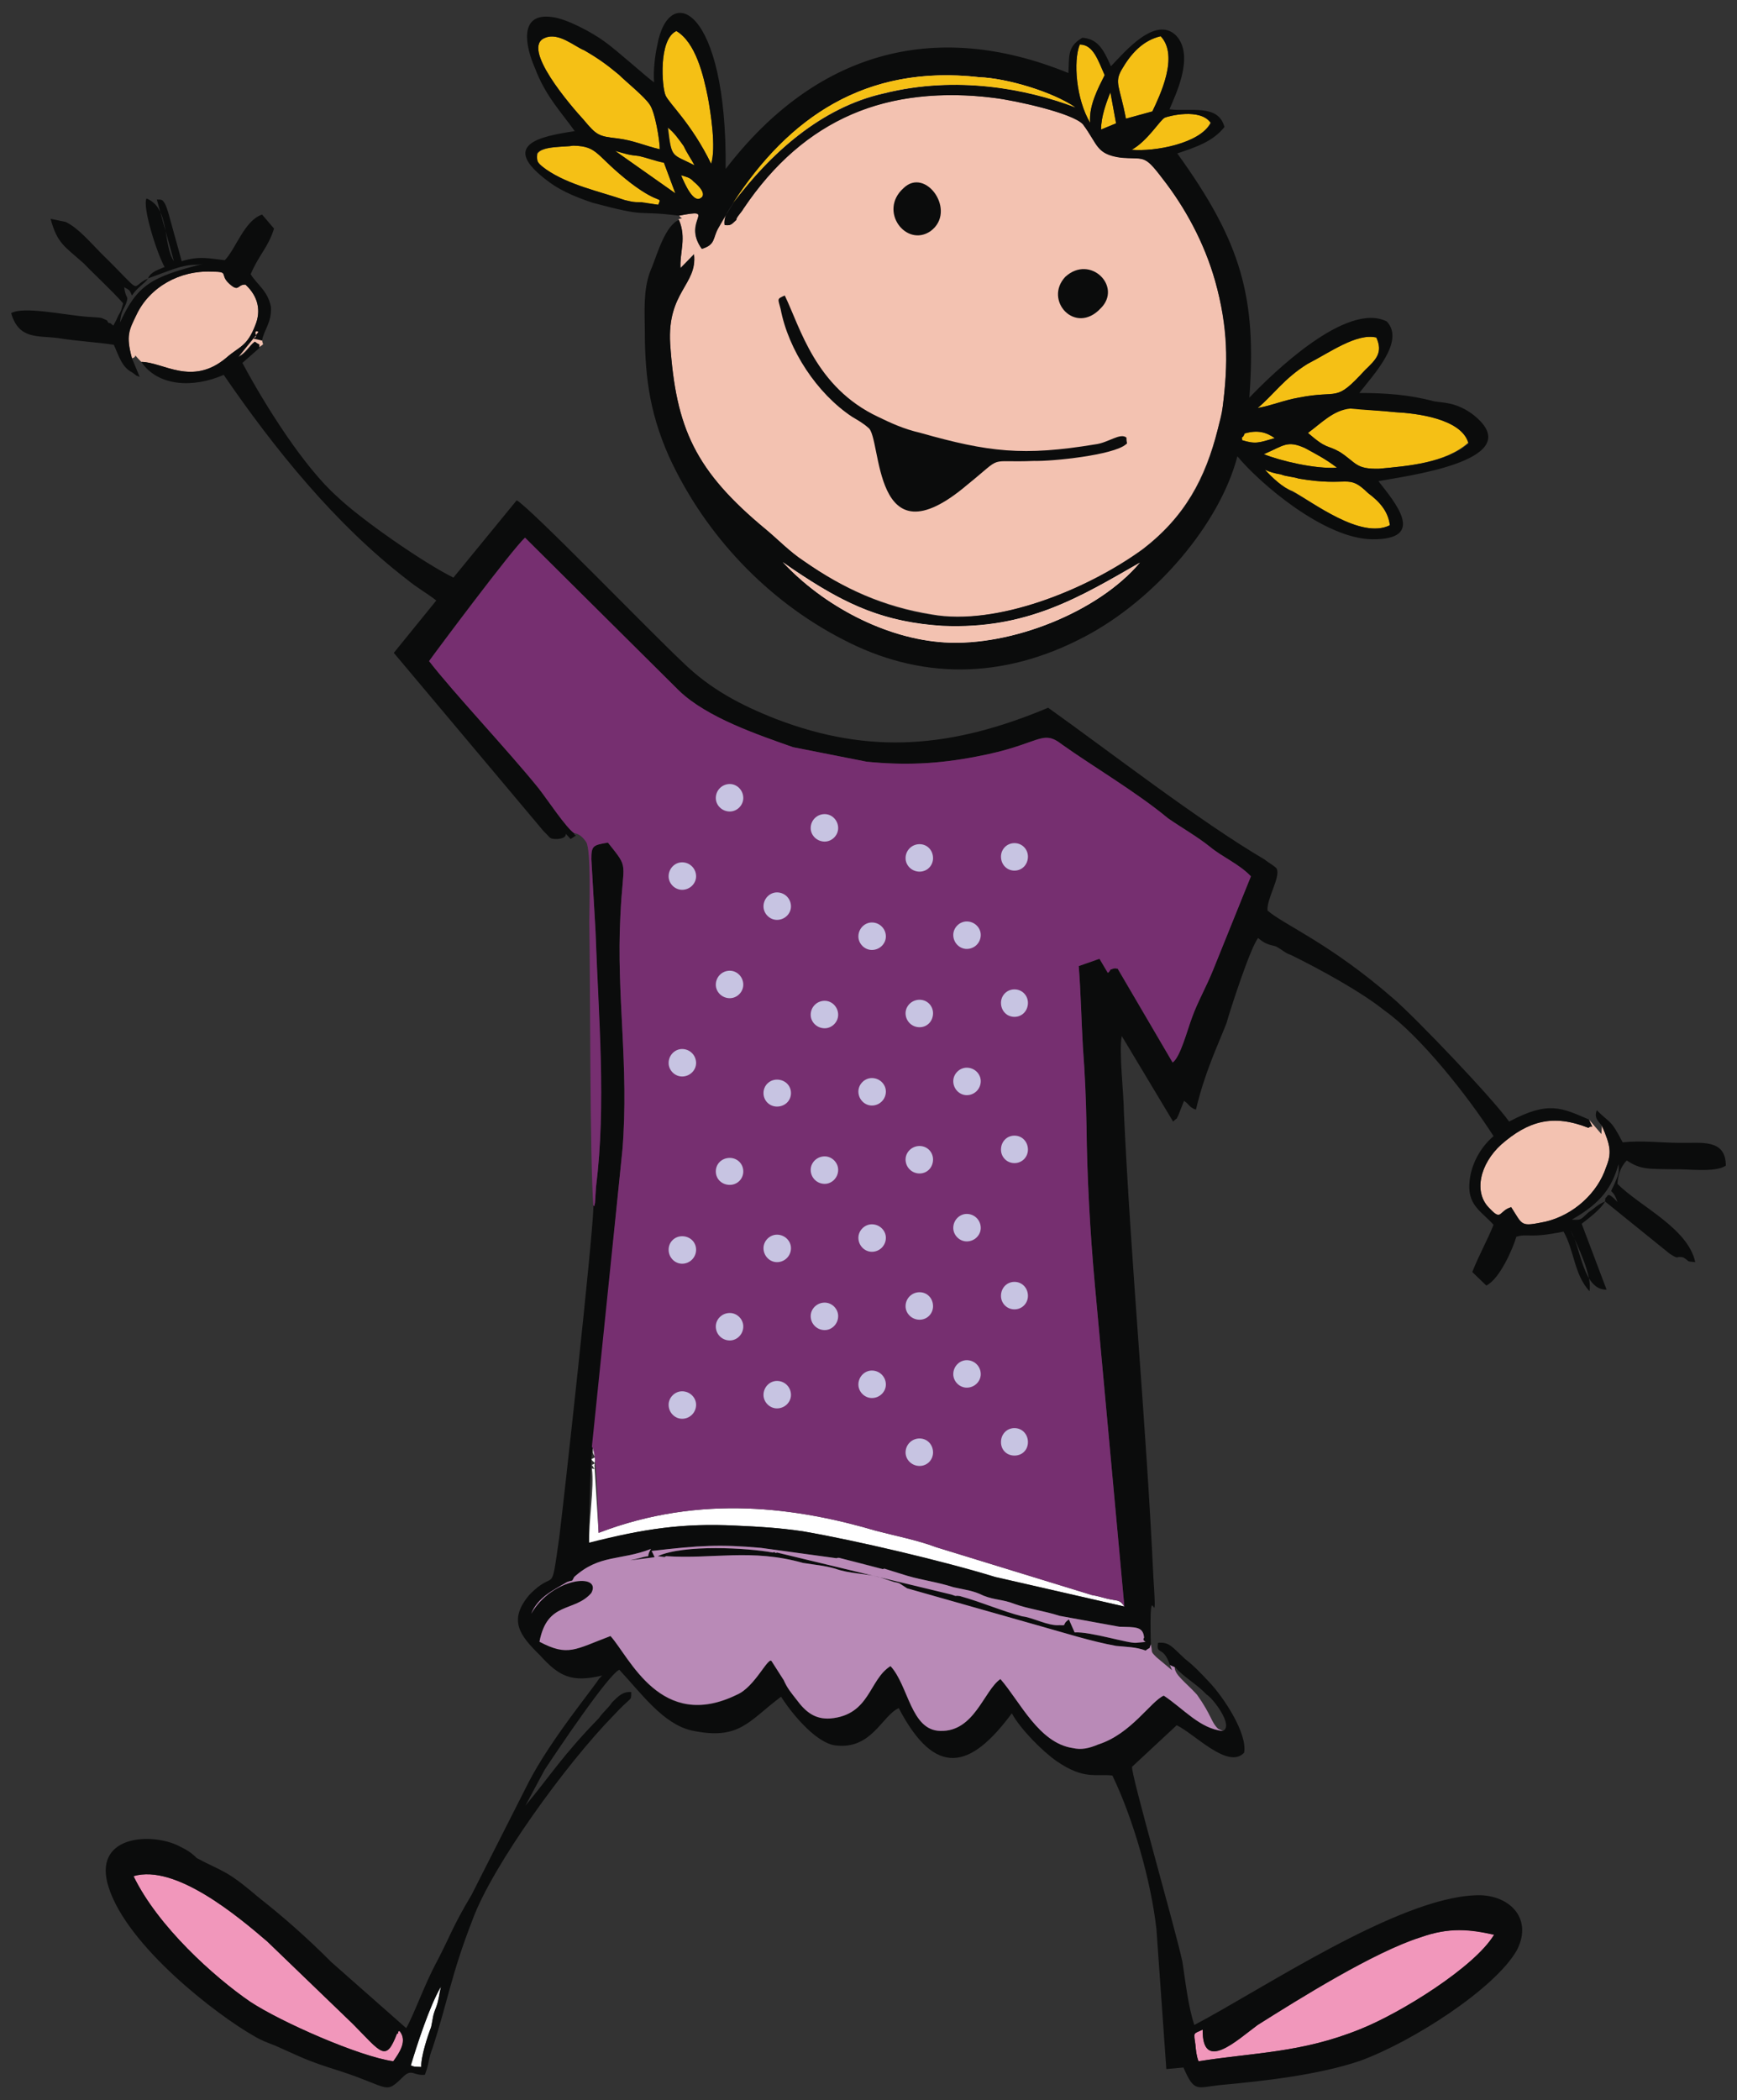 <?xml version="1.0" encoding="utf-8"?>
<!-- Generator: Adobe Illustrator 26.0.1, SVG Export Plug-In . SVG Version: 6.00 Build 0)  -->
<svg version="1.2" baseProfile="tiny" id="Layer_1" xmlns="http://www.w3.org/2000/svg" xmlns:xlink="http://www.w3.org/1999/xlink"
	 x="0px" y="0px" width="94.961px" height="114.803px" viewBox="0 0 94.961 114.803" overflow="visible" xml:space="preserve">
<rect x="0" y="0" width="94.961" height="114.803" fill="#333333" stroke="none"/>
<g>
	<path fill-rule="evenodd" fill="#F5C015" d="M36.071,8.159c0-0.454-0.255-2.069-0.567-2.466C35.22,5.268,34.2,4.446,33.831,4.078
		c-0.68-0.567-1.162-0.907-1.899-1.332c-0.51-0.198-1.389-0.992-2.126-0.68c-1.389,0.51,1.446,3.77,2.098,4.479
		c0.709,0.85,0.822,0.907,1.843,1.02C34.654,7.678,35.22,7.961,36.071,8.159L36.071,8.159z"/>
	<path fill-rule="evenodd" fill="#F5C015" d="M71.504,23.665c1.077,0.935,1.02,0.624,1.757,1.049
		c0.907,0.595,0.85,0.935,2.126,0.907c1.559-0.142,3.628-0.312,4.876-1.417c-0.369-1.332-2.863-1.616-3.969-1.672
		c-0.794-0.085-1.672-0.142-2.466-0.227C72.893,22.418,72.241,23.126,71.504,23.665L71.504,23.665z"/>
	<path fill-rule="evenodd" fill="#F5C015" d="M38.877,8.953c0.283-0.879-0.028-2.806-0.17-3.6c-0.255-1.276-0.68-3.033-1.729-3.657
		c-0.992,0.454-0.794,3.061-0.595,3.515C36.581,5.665,37.8,6.742,38.877,8.953L38.877,8.953z"/>
	<path fill-rule="evenodd" fill="#F5C015" d="M68.754,22.304c0.794-0.142,1.417-0.425,2.239-0.567
		c2.268-0.454,1.956,0.34,3.628-1.502c0.624-0.595,0.992-0.964,0.624-1.786c-1.077-0.255-2.551,0.822-3.77,1.446
		C70.2,20.689,69.605,21.596,68.754,22.304L68.754,22.304z"/>
	<path fill-rule="evenodd" fill="#F5C015" d="M75.983,28.711c-0.085-0.737-0.539-1.276-1.191-1.757
		c-1.134-1.106-0.992-0.312-3.798-0.794c-0.283-0.113-0.709-0.113-0.964-0.227c-0.369-0.057-0.624-0.142-0.879-0.255
		c0.425,0.454,0.964,0.964,1.502,1.162C71.759,27.435,74.395,29.504,75.983,28.711L75.983,28.711z"/>
	<path fill-rule="evenodd" fill="#F5C015" d="M35.986,11.193c0.198-0.51,0.142,0.057-1.474-1.162
		c-1.956-1.531-1.757-2.041-3.175-2.069c-0.397,0.085-1.729,0-1.956,0.454l-0.028,0.198c0.057,0.113-0.142,0.17,0.51,0.652
		c1.247,0.85,2.891,1.191,4.309,1.672c0.482,0.113,0.482,0.113,0.907,0.142L35.986,11.193z"/>
	<path fill-rule="evenodd" fill="#F5C015" d="M61.554,6.487L63,6.09c0.397-0.822,1.474-3.033,0.454-4.11
		c-0.964,0.227-1.616,0.935-2.126,1.814C60.902,4.531,61.214,4.701,61.554,6.487L61.554,6.487z"/>
	<path fill-rule="evenodd" fill="#F5C015" d="M61.866,8.188c1.247,0.113,3.742-0.34,4.309-1.474
		c-0.567-0.822-2.296-0.368-2.494-0.283C63.425,6.544,62.745,7.706,61.866,8.188L61.866,8.188z"/>
	<path fill-rule="evenodd" fill="#F5C015" d="M59.598,6.714c-0.085-0.935,0.454-1.928,0.794-2.608
		c-0.369-0.822-0.624-1.672-1.361-1.672C58.663,3.341,58.833,5.438,59.598,6.714L59.598,6.714z"/>
	<path fill-rule="evenodd" fill="#F5C015" d="M73.091,25.564c-0.624-0.482-1.191-0.765-1.757-1.077
		c-0.964-0.425-1.134-0.142-2.239,0.34C70.002,25.196,71.929,25.649,73.091,25.564L73.091,25.564z"/>
	<path fill-rule="evenodd" fill="#F5C015" d="M36.921,10.569l-0.624-1.672c-0.482-0.085-0.879-0.255-1.361-0.368
		c-0.595-0.057-0.709-0.113-1.332-0.283L36.921,10.569z"/>
	<path fill-rule="evenodd" fill="#F5C015" d="M37.97,9.038c-0.142-0.283-0.425-0.68-0.567-1.049
		c-0.312-0.397-0.539-0.737-0.879-1.02C36.723,8.698,36.723,8.386,37.97,9.038L37.97,9.038z"/>
	<path fill-rule="evenodd" fill="#F5C015" d="M60.194,7.082l0.822-0.34l-0.312-1.701C60.506,5.552,60.194,6.345,60.194,7.082
		L60.194,7.082z"/>
	<path fill-rule="evenodd" fill="#F5C015" d="M67.904,24.062c0.737,0.227,0.935,0.142,1.786-0.113
		c-0.482-0.34-0.964-0.454-1.644-0.255C67.904,24.062,67.876,23.75,67.904,24.062L67.904,24.062z"/>
	<path fill-rule="evenodd" fill="#F5C015" d="M38.31,10.824c0,0,0.454-0.198-0.397-0.907c-0.198-0.227-0.425-0.255-0.68-0.34
		C37.46,10.115,37.913,11.108,38.31,10.824L38.31,10.824z"/>
	<path fill-rule="evenodd" fill="#FFFFFF" d="M32.414,79.394l0.028,0.085c0.085,0.198,0.17,0.142-0.113,0.283l0.057,0.085
		c0.17,0.142,0.17,0.142-0.028,0.227l0.057,0.085c0.085,0.17,0.17,0.142-0.057,0.113c0.142,1.02-0.198,3.005-0.142,4.082
		c2.976-0.794,5.131-1.106,7.994-0.964c1.332,0.057,2.438,0.142,3.685,0.312c2.835,0.482,7.767,1.644,10.517,2.494l7.058,1.616
		c-0.283-0.397-0.34-0.283-0.935-0.425c-0.34-0.085-0.482-0.142-0.822-0.198l-8.504-2.608c-1.049-0.397-2.239-0.624-3.317-0.907
		c-4.224-1.247-9.553-2.041-15.165,0.113l-0.227-3.685c0.085-0.765,0.113-0.68-0.113-1.02l0.028,0.113V79.394z"/>
	<path fill-rule="evenodd" fill="#FFFFFF" d="M62.32,30.752c-3.288,1.871-6.151,3.657-10.772,3.458
		c-3.657-0.227-5.811-1.446-8.759-3.487c2.211,2.381,5.613,4.195,8.844,4.394C55.29,35.344,60.052,33.473,62.32,30.752L62.32,30.752
		z"/>
	<path fill-rule="evenodd" fill="#FFFFFF" d="M23.031,112.985c-0.028-0.539,0.34-1.672,0.539-2.183
		c0.113-0.51,0.057-0.595,0.283-1.106c0.142-0.397,0.142-0.624,0.255-1.106c-0.624,1.049-1.304,3.175-1.672,4.309
		C22.72,113.013,22.578,112.956,23.031,112.985L23.031,112.985z"/>
	<path fill-rule="evenodd" fill="#F3C2B1" d="M37.12,11.788c0.198,0.227,0.255,0.085-0.028,0.198
		c0.454,0.992,0.057,1.814,0.113,2.665l0.737-0.765c0.17,1.644-1.474,2.069-1.304,4.904c0.312,4.592,1.332,6.945,5.244,10.176
		c0.68,0.567,1.276,1.162,2.041,1.701c2.183,1.502,4.365,2.494,7.03,2.92c3.515,0.624,8.391-1.304,11.48-3.543
		c2.353-1.786,3.458-3.912,4.139-6.576c0.113-0.482,0.198-0.737,0.283-1.304c0.283-2.296,0.283-4.224-0.425-6.831
		c-0.595-2.098-1.644-3.997-2.891-5.613c-1.049-1.361-0.992-0.964-2.353-1.134c-1.276-0.198-1.162-0.652-1.984-1.814
		c-0.595-0.595-3.685-1.276-4.847-1.417c-1.701-0.227-3.657-0.227-5.528,0.17c-3.657,0.765-6.236,2.976-8.192,5.896
		c-0.057,0.113-0.425,0.51-0.397,0.595c-0.227,0.198-0.283,0.34-0.624,0.283c-0.057-0.397,0.113-0.709,0.454-1.191
		c2.041-2.721,4.819-5.244,8.249-6.009c3.997-0.992,7.88-0.227,10.488,0.765c-1.247-0.85-3.713-1.587-5.272-1.672
		c-6.803-0.765-11.169,2.806-14.287,8.249c-0.283,0.567-0.113,0.935-0.879,1.162C37.233,12.043,39.302,11.363,37.12,11.788
		L37.12,11.788z"/>
	<path fill-rule="evenodd" fill="#F3C2B1" d="M7.214,19.583c0.397-0.085-0.085-0.397,0.51,0.198c1.191,0,2.75,1.361,4.649-0.227
		c0.709-0.624,1.134-0.595,1.587-1.786c0.312-0.765,0.17-1.559-0.539-2.211c-0.454-0.028-0.34,0.454-0.907-0.057
		c-0.539-0.51,0.057-0.652-0.935-0.652c-1.757-0.085-3.402,0.85-4.139,2.353C7.044,18.024,6.874,18.336,7.214,19.583L7.214,19.583z
		 M14.159,18.988c0.34-0.255,0.198-0.085,0.17-0.397c-0.964-0.227-0.227,0-0.34-0.283c-0.113-0.255,0.085-0.255,0.142-0.17
		l-1.134,1.361c0.454-0.198,0.595-0.595,0.935-0.822C14.272,18.931,14.131,18.676,14.159,18.988L14.159,18.988z"/>
	<path fill-rule="evenodd" fill="#F3C2B1" d="M87.576,61.536l-0.028,0.454l-0.68-0.794c0.283,0.624,0.198,0.227-0.028,0.454
		c-1.956-0.765-3.288-0.397-4.762,0.907c-1.162,1.049-1.559,2.636-0.624,3.515c0.652,0.68,0.482,0.113,1.162-0.085
		c0.652,0.992,0.482,1.077,1.871,0.794c1.559-0.368,2.863-1.587,3.317-2.976C88.115,63.038,88.058,62.641,87.576,61.536
		L87.576,61.536z"/>
	<path fill-rule="evenodd" fill="#F197BB" d="M81.68,105.756c-1.304-0.312-2.438-0.425-4.025,0.142
		c-2.551,0.822-6.605,3.345-8.901,4.791c-1.134,0.85-3.033,2.636-3.005,0.255c-0.539,0.255-0.51,0.113-0.397,0.822
		c0.028,0.312,0.057,0.624,0.17,0.907c3.033-0.482,5.641-0.454,8.844-1.757C76.578,110.037,80.631,107.514,81.68,105.756
		L81.68,105.756z"/>
	<path fill-rule="evenodd" fill="#F197BB" d="M14.613,106.125c-1.587-1.361-5.017-4.252-7.313-3.572
		c1.332,2.75,4.394,5.499,6.378,6.888c1.672,1.077,5.981,2.976,7.824,3.231c0.34-0.454,0.794-1.106,0.34-1.644l-0.085,0.028
		c0.028,0.085,0.028,0.085-0.057,0.113c-0.595,1.587-0.85,1.049-2.409-0.539L14.613,106.125z"/>
	<path fill-rule="evenodd" fill="#0B0C0C" d="M81.68,105.756c-1.049,1.757-5.102,4.28-7.313,5.159
		c-3.203,1.304-5.811,1.276-8.844,1.757c-0.113-0.283-0.142-0.595-0.17-0.907c-0.085-0.709-0.142-0.567,0.397-0.822
		c-0.028,2.381,1.871,0.567,3.005-0.255c2.296-1.446,6.35-3.997,8.901-4.791C79.243,105.331,80.376,105.473,81.68,105.756
		L81.68,105.756z M23.031,112.985c-0.454-0.028-0.312,0-0.567-0.085c0.34-1.134,1.02-3.26,1.644-4.309
		c-0.113,0.482-0.113,0.709-0.255,1.106c-0.198,0.51-0.17,0.595-0.283,1.106C23.372,111.312,23.003,112.446,23.031,112.985
		L23.031,112.985z M62.915,89.882c-0.113-4.479,0.397,0.142,0.142-3.628c-0.397-8.504-1.219-16.98-1.616-25.483
		c0-0.964-0.283-3.317-0.113-4.139l2.806,4.677c0.397-0.397,0.057,0.085,0.283-0.34l0.312-0.794c0.312,0.198,0.255,0.34,0.652,0.482
		c0.482-2.041,1.162-3.43,1.672-4.734c0.17-0.624,1.304-4.139,1.729-4.649c0.34,0.283,0.482,0.34,0.964,0.454
		c0.425,0.227,0.454,0.34,0.85,0.482c1.502,0.737,3.798,1.984,5.102,3.033c1.899,1.332,4.564,4.677,5.953,6.86
		c-0.794,0.68-1.219,1.616-1.304,2.409c-0.17,1.361,0.624,1.672,1.304,2.438c-0.312,0.794-0.794,1.644-1.162,2.58l0.765,0.737
		c0.737-0.34,1.474-2.069,1.644-2.665c0.652-0.198,0.68,0.113,2.58-0.283c0.595,1.049,0.567,2.324,1.417,3.26
		c0.17-0.85-0.68-2.523-1.02-3.317c0.567,1.02,0.68,3.26,1.956,3.231l-1.361-3.6c0.397-0.312,1.049-0.794,1.276-1.219
		c-0.454,0.198-0.482,0.312-0.907,0.595c-0.454,0.425-0.397,0.425-0.907,0.397c1.644-0.935,2.211-1.814,2.551-3.033
		c0.057,0.595-0.057,0.652-0.255,1.162c-0.283,0.567-0.085,0.057,0.198,0.907c-0.425-0.454-0.51-0.425-0.567-0.312
		c-0.142,0.17-0.085,0.057-0.113,0.283l3.543,2.863c0.595,0.368,0.255,0.085,0.737,0.198c0.425,0.255,0.085,0.198,0.652,0.255
		c-0.397-1.871-3.061-3.061-4.252-4.28c0.028-0.425,0.142-0.907,0.51-1.276c0.765,0.51,1.162,0.454,2.58,0.482
		c0.737-0.028,2.239,0.198,2.835-0.198c0-1.502-1.389-1.219-2.494-1.247c-0.992,0-2.126-0.142-3.146-0.028
		c-0.68-1.304-0.652-0.992-1.417-1.757c-0.142,0.397,0.028,0.539,0.283,0.85c0.482,1.106,0.539,1.502,0.227,2.268
		c-0.454,1.389-1.757,2.608-3.317,2.976c-1.389,0.283-1.219,0.227-1.871-0.794c-0.68,0.198-0.51,0.794-1.162,0.085
		c-0.935-0.879-0.539-2.466,0.624-3.515c1.474-1.276,2.835-1.672,4.762-0.907c0.227-0.198,0.312,0.198,0.028-0.454
		c-1.474-0.624-2.183-1.049-4.365,0.113c-0.879-1.247-5.074-5.641-6.321-6.718c-3.515-3.061-5.981-4.025-6.888-4.819
		c-0.057-0.624,0.709-1.814,0.51-2.268c-0.028-0.113-0.539-0.397-0.652-0.51c-3.572-2.098-8.391-5.839-11.849-8.306
		c-5.272,2.211-9.751,2.58-14.854,0.624c-1.956-0.765-3.628-1.644-5.131-3.118c-1.672-1.559-8.391-8.504-9.071-8.844l-3.458,4.224
		c-1.616-0.794-5.046-3.175-6.35-4.422c-1.786-1.587-3.883-4.876-5.187-7.313l0.935-0.822c-0.028-0.312,0.085-0.057-0.255-0.34
		c-0.312,0.255-0.454,0.652-0.907,0.85l1.106-1.361c-0.028-0.085-0.255-0.113-0.142,0.17c0.113,0.255-0.624,0.057,0.34,0.283
		c0.085-0.567,0.539-0.992,0.482-1.843c-0.17-0.879-0.737-1.191-1.106-1.786c0.425-1.02,0.964-1.474,1.276-2.494
		c-0.198-0.227-0.454-0.539-0.652-0.765c-0.964,0.312-1.446,1.899-2.041,2.494c-0.794-0.085-1.389-0.255-2.353,0.057l-0.737-2.665
		c-0.255-0.85-0.397-0.68-0.624-0.709l0.935,3.373c-0.624-0.907-0.198-2.92-1.502-3.43C7.781,11.363,8.603,13.914,9,14.594
		c-0.312,0.142-0.765,0.255-0.907,0.624l1.389-0.51c1.049-0.34,1.106-0.17,1.616-0.283c-2.835,0.709-3.6,1.162-4.535,3.203
		c0.057-0.567,0.142-0.624,0.312-0.992c0.198-0.539,0-0.227-0.085-0.935c0.312,0.17,0.283,0.142,0.425,0.454
		c0.312-0.482,0.68-0.624,0.879-0.935c-1.077,0.482-0.113,1.02-2.551-1.361c-0.595-0.595-1.247-1.389-1.956-1.729l-0.822-0.17
		c0.369,1.361,0.765,1.502,1.814,2.438c0.652,0.68,1.531,1.474,2.154,2.183c-0.085,0.255-0.057,0.34-0.255,0.652
		c-0.085,0.198-0.17,0.368-0.283,0.567l-0.17-0.142c-0.113,0.028-0.142-0.085-0.17-0.142c-0.397-0.17-0.17-0.142-1.049-0.198
		C3.557,17.23,1.29,16.72,0.609,17.117c0.425,1.446,1.417,1.219,2.551,1.361c1.049,0.17,2.154,0.227,3.061,0.369
		c0.255,0.539,0.425,1.219,0.992,1.502c0.482,0.34,0.057,0.085,0.425,0.255l-0.425-1.02c-0.34-1.247-0.142-1.559,0.255-2.381
		c0.709-1.502,2.353-2.438,4.11-2.353c0.992,0,0.397,0.142,0.964,0.652c0.539,0.51,0.425,0.028,0.879,0.057
		c0.709,0.652,0.85,1.446,0.539,2.211c-0.454,1.191-0.879,1.162-1.587,1.786c-1.871,1.587-3.458,0.227-4.649,0.227
		c0.907,1.332,2.806,1.446,4.507,0.709c2.778,4.054,6.123,8.192,10.035,11.197c0.51,0.425,1.077,0.737,1.587,1.134l-2.324,2.863
		l8.192,9.751c0.397,0.368,0.283,0.425,0.737,0.425c0.85-0.057,0.17-0.595,0.737,0c0.51-0.34,0.198-0.085,0.198-0.312
		c-0.454-0.312-1.446-1.814-1.956-2.466c-1.672-2.069-4.677-5.272-5.981-6.945c0.34-0.482,4.535-6.123,5.244-6.746l8.419,8.362
		c1.531,1.474,4.309,2.409,6.236,3.09l4.025,0.794c2.013,0.198,3.827,0.142,6.009-0.283c3.487-0.652,3.543-1.559,4.677-0.652
		c1.587,1.134,4.082,2.608,5.783,4.025c0.765,0.51,1.616,0.992,2.296,1.559c0.68,0.567,1.616,0.935,2.239,1.616l-2.069,5.102
		c-0.369,0.935-0.85,1.786-1.134,2.551c-0.255,0.68-0.652,2.239-1.077,2.523l-3.005-5.131c-0.085,0.028-0.028-0.085-0.397,0.057
		c0,0-0.057,0.142-0.142,0.17l-0.454-0.765l-1.134,0.397c0.113,1.446,0.142,2.948,0.227,4.422c0.113,1.474,0.17,2.835,0.198,4.337
		c0.028,2.778,0.198,5.839,0.454,8.617l1.616,17.632l-7.087-1.616c-2.75-0.85-7.682-2.013-10.488-2.494
		c-1.276-0.198-2.381-0.255-3.685-0.312c-2.863-0.142-5.017,0.17-8.022,0.935c0-0.198,0.085-5.074,0.227-5.159l1.616-16.356
		c0.369-4.564-0.34-8.362-0.113-12.756c0.142-3.09,0.51-2.494-0.68-3.997c-0.822,0.113-0.907,0.17-0.907,0.907l0.227,3.912
		c0.142,4.762,0.595,9.439,0.028,14.003l-0.057,0.879c-0.057,0.113,0,0.227-0.057,0.113c-0.085,0.057-0.028,0.142-0.028,0.142
		c-0.057,1.871-1.587,15.789-1.871,18.057c-0.482,3.345-0.17,1.587-1.644,3.118c-1.134,1.361-0.539,2.183,0.595,3.288
		c1.049,1.162,1.729,1.502,3.402,1.106l-0.17,0.17c-0.369,0.595-2.636,3.317-3.855,5.669l-3.118,6.151
		c-1.049,1.757-1.162,2.239-1.871,3.6c-0.709,1.304-1.276,2.948-1.701,3.685l-4.082-3.6c-1.361-1.361-2.58-2.438-4.054-3.6
		c-1.757-1.502-1.899-1.332-3.317-2.098c-0.369-0.369-0.624-0.482-1.077-0.709c-1.587-0.709-4.62-0.454-3.742,2.296
		c1.02,3.231,5.896,6.973,7.937,8.135c0.425,0.255,0.68,0.34,1.191,0.539c1.474,0.652,1.644,0.794,3.543,1.389
		c2.778,0.907,2.409,1.304,3.458,0.283c0.454-0.425,0.539-0.028,1.162-0.085c0.255-0.652,0.17-0.822,0.425-1.474
		c0.822-2.523,1.02-4.025,2.183-7.002c1.077-2.948,5.102-8.504,7.71-11.169c1.02-1.106,0.964-0.737,0.964-1.276
		c-0.454-0.028-0.68,0.198-1.049,0.567c-0.198,0.312-0.51,0.539-0.709,0.85c-2.013,2.069-2.636,3.118-4.025,4.791l1.049-1.956
		c0.595-0.907,3.458-5.187,4.082-5.471c1.219,1.304,2.381,2.948,3.94,3.317c2.636,0.567,3.118-0.51,4.904-1.843
		c0.709,1.106,2.013,2.58,3.005,2.665c1.956,0.227,2.523-1.644,3.43-2.041c2.013,3.855,3.94,3.317,6.18,0.283
		c0.482,0.879,1.672,2.069,2.438,2.608c1.531,1.049,2.126,0.68,3.061,0.794c1.162,2.409,2.126,5.839,2.409,8.419l0.539,7.625
		l0.935-0.085c0.595,1.361,0.709,1.106,1.956,0.964c2.494-0.227,5.471-0.567,7.71-1.332c2.806-1.02,7.342-3.912,8.561-6.038
		c0.935-1.814-0.51-3.118-2.296-3.005c-4.252,0.17-11.565,5.102-15.335,7.087c-0.34-1.02-0.482-2.353-0.652-3.458
		c-0.425-1.956-2.863-10.403-2.75-10.658l2.438-2.268c0.964,0.454,2.806,2.438,3.685,1.502c0.198-1.049-1.134-3.061-1.928-3.883
		c-0.425-0.454-0.794-0.85-1.304-1.247c-0.709-0.652-0.85-0.935-1.474-0.879c-0.113,0.709,0.283,0.113,0.652,1.219l0.283,0.113
		c0.454,0.539,1.134,0.879,1.729,1.502c0.312,0.17,1.502,1.701,0.879,1.984c-1.247-0.113-2.154-1.219-3.232-1.928
		c-0.737,0.312-1.786,2.069-3.572,2.665c-0.539,0.227-0.935,0.283-1.417,0.198c-1.843-0.283-2.835-2.523-3.94-3.77
		c-0.907,0.624-1.417,2.891-3.288,2.835c-1.616-0.028-1.729-2.466-2.721-3.543c-1.191,0.765-1.106,2.665-3.288,2.863
		c-0.85,0.057-1.361-0.369-1.843-1.02c-0.283-0.397-0.51-0.652-0.709-1.077l-0.652-1.02c-0.17-0.34-0.907,1.389-1.899,1.814
		c-4.167,2.069-5.868-2.041-6.917-3.203c-1.956,0.737-2.324,1.134-3.883,0.312c0.425-2.239,1.899-1.587,2.835-2.665
		c0.595-1.106-2.126-0.879-3.288,1.134c0.369-0.907,1.191-1.276,1.956-1.729c0.369-0.142,0.227,0.028,0.397-0.283
		c1.389-1.247,2.523-0.879,4.195-1.531c-0.369,0.624,0.198,0.255-0.652,0.51c-0.085,0.028-0.397,0.085-0.482,0.113l1.332-0.17
		l-0.17-0.34c2.693-0.312,3.742-0.369,5.981-0.17l4.139,0.567c0.17-0.085,3.26,0.794,3.883,0.964
		c0.879,0.255,1.531,0.312,2.523,0.624c0.624,0.142,1.077,0.17,1.616,0.454c0.652,0.255,1.077,0.198,1.701,0.454
		c0.794,0.283,1.587,0.368,2.466,0.652l3.288,0.595c0.879,0.028,1.276-0.028,1.332,0.595c-0.198,0.283,0.51,0.198-0.425,0.283
		c-0.397,0.057-2.523-0.624-3.373-0.567l-0.312-0.709c-0.425,0.283-0.057,0.34-0.51,0.312c-0.624,0.057-1.474-0.425-2.041-0.482
		c-1.106-0.283-2.183-0.765-3.402-1.106c-0.34-0.057-0.085,0.057-0.482-0.113l-9.524-2.268c0,0-0.085,0.057-0.142-0.028
		l-0.085,0.028c-1.389-0.255-4.847-0.454-6.293,0.198h0.454c2.551,0.17,4.677-0.425,7.512,0.369c0.68,0.113,1.134,0.142,1.757,0.312
		c0.765,0.283,1.616,0.255,2.353,0.454l0.85,0.255c0.369,0.085,0.283,0.113,0.709,0.369l7.398,2.098
		c1.219,0.34,2.636,0.794,4.025,1.049c0.567,0.057,1.106,0.057,1.616,0.255C62.972,89.967,62.773,90.251,62.915,89.882
		L62.915,89.882z M75.359,26.301c1.304-0.255,8.05-1.077,5.386-3.458c-0.397-0.368-0.935-0.652-1.417-0.765
		c-0.369-0.085-0.567-0.085-0.935-0.142c-1.361-0.368-2.665-0.454-4.082-0.454c0.765-0.992,2.523-2.835,1.502-3.912
		c-2.211-1.106-6.265,2.863-7.512,4.167c0.397-5.443-0.397-8.447-3.94-13.351c1.02-0.34,1.956-0.652,2.58-1.446
		c-0.34-1.276-1.871-0.822-3.005-0.964c0.255-0.652,1.417-2.891,0.369-4.025c-1.134-1.134-2.835,0.907-3.572,1.672
		c-0.425-0.992-0.765-1.502-1.559-1.559c-0.85,0.482-0.709,1.049-0.765,1.928c-7.37-3.005-13.861-1.106-18.737,5.244
		c0.085-8.872-3.118-10.261-3.742-6.746c-0.113,0.482-0.227,1.389-0.17,2.013c-0.312-0.198-2.069-1.786-2.721-2.239
		c-0.652-0.482-2.069-1.247-2.863-1.332c-1.843-0.255-1.446,1.616-0.935,2.778c0.567,1.502,1.361,2.324,2.183,3.458
		c-1.899,0.283-4.167,0.737-1.446,2.75c0.822,0.624,1.843,0.964,2.409,1.162c3.175,0.85,2.239,0.397,4.734,0.709
		c2.183-0.425,0.142,0.255,1.247,1.814c0.765-0.227,0.595-0.595,0.907-1.134c3.09-5.471,7.455-9.014,14.258-8.249
		c1.559,0.057,4.054,0.822,5.272,1.672c-2.608-1.02-6.491-1.786-10.488-0.765c-3.43,0.765-6.208,3.288-8.249,6.009
		c-0.312,0.454-0.51,0.765-0.454,1.162c0.369,0.057,0.397-0.057,0.652-0.283c-0.057-0.085,0.312-0.454,0.369-0.595
		c3.345-4.961,7.909-6.803,13.748-6.066c1.134,0.142,4.252,0.822,4.819,1.446c0.85,1.134,0.737,1.616,2.013,1.814
		c1.361,0.142,1.276-0.255,2.324,1.134c1.247,1.587,2.296,3.515,2.891,5.613c0.737,2.58,0.709,4.535,0.425,6.803
		c-0.057,0.595-0.17,0.85-0.283,1.332c-0.652,2.665-1.786,4.762-4.11,6.548c-3.118,2.239-7.994,4.167-11.509,3.572
		c-2.665-0.425-4.819-1.417-7.002-2.948c-0.794-0.51-1.361-1.134-2.041-1.701c-3.912-3.231-4.961-5.556-5.272-10.176
		c-0.17-2.835,1.502-3.231,1.304-4.876l-0.737,0.737c-0.057-0.822,0.34-1.644-0.085-2.636c-0.737,0.312-1.162,1.786-1.474,2.58
		c-0.425,0.935-0.425,1.928-0.397,3.203c0,2.466,0.17,4.564,1.332,7.172c1.984,4.309,5.386,7.852,9.439,9.95
		c4.224,2.239,8.787,2.268,13.323-0.142c3.855-2.041,7.342-6.151,8.306-9.836c1.191,1.446,4.734,4.507,7.37,4.535
		C78.024,29.504,76.266,27.463,75.359,26.301L75.359,26.301z M7.299,102.553c2.296-0.68,5.726,2.211,7.313,3.572l4.677,4.507
		c1.559,1.559,1.786,2.126,2.409,0.539c0.085-0.028,0.085-0.028,0.057-0.113L21.841,111c0.454,0.567-0.028,1.219-0.34,1.672
		c-1.871-0.255-6.151-2.154-7.824-3.26C11.693,108.052,8.631,105.303,7.299,102.553L7.299,102.553z M62.32,30.752
		c-2.268,2.693-7.03,4.592-10.687,4.365c-3.231-0.198-6.633-2.013-8.844-4.394c2.948,2.041,5.102,3.26,8.759,3.487
		C56.168,34.408,59.06,32.622,62.32,30.752L62.32,30.752z M75.983,28.711c-1.587,0.794-4.224-1.276-5.329-1.843
		c-0.539-0.227-1.077-0.737-1.502-1.191c0.255,0.113,0.51,0.198,0.879,0.255c0.255,0.113,0.709,0.142,0.964,0.227
		c2.806,0.482,2.665-0.312,3.798,0.794C75.444,27.435,75.898,27.974,75.983,28.711L75.983,28.711z M73.828,22.333
		c0.794,0.085,1.672,0.113,2.466,0.198c1.106,0.057,3.6,0.34,3.997,1.701c-1.247,1.077-3.345,1.247-4.904,1.389
		c-1.276,0.028-1.219-0.312-2.126-0.907c-0.737-0.425-0.68-0.113-1.757-1.049C72.241,23.126,72.893,22.418,73.828,22.333
		L73.828,22.333z M73.091,25.564c-1.162,0.085-3.09-0.369-3.997-0.737c1.106-0.482,1.276-0.765,2.239-0.34
		C71.901,24.799,72.468,25.082,73.091,25.564L73.091,25.564z M68.046,23.693c0.68-0.198,1.162-0.085,1.644,0.255
		c-0.879,0.255-1.049,0.34-1.786,0.113C67.876,23.75,67.904,24.062,68.046,23.693L68.046,23.693z M68.754,22.304
		c0.85-0.709,1.446-1.616,2.721-2.409c1.219-0.624,2.693-1.701,3.77-1.446c0.369,0.822,0,1.191-0.624,1.786
		c-1.672,1.814-1.361,1.049-3.628,1.502C70.172,21.879,69.548,22.163,68.754,22.304L68.754,22.304z M61.866,8.188
		c0.879-0.482,1.559-1.644,1.814-1.757c0.198-0.085,1.928-0.539,2.523,0.283C65.608,7.848,63.113,8.301,61.866,8.188L61.866,8.188z
		 M60.194,7.082c0-0.737,0.312-1.531,0.51-2.041l0.312,1.701L60.194,7.082z M61.554,6.487c-0.34-1.786-0.652-1.956-0.227-2.693
		c0.51-0.879,1.162-1.587,2.126-1.814c1.02,1.077-0.057,3.26-0.454,4.11L61.554,6.487z M59.598,6.714
		c-0.765-1.276-0.935-3.373-0.567-4.28c0.737,0,0.992,0.85,1.361,1.672C60.052,4.786,59.513,5.778,59.598,6.714L59.598,6.714z
		 M38.31,10.824c-0.397,0.283-0.85-0.709-1.077-1.247c0.255,0.085,0.482,0.113,0.68,0.34C38.764,10.626,38.31,10.824,38.31,10.824
		L38.31,10.824z M35.079,11.051c-0.454,0-0.454,0-0.935-0.113c-1.389-0.482-3.061-0.822-4.28-1.672
		c-0.482-0.34-0.51-0.369-0.51-0.879c0.255-0.425,1.559-0.34,1.984-0.425c1.389,0.028,1.191,0.539,3.146,2.041
		c1.644,1.247,1.701,0.68,1.502,1.191L35.079,11.051z M37.97,9.038c-1.276-0.652-1.247-0.34-1.474-2.069
		c0.369,0.283,0.595,0.624,0.879,1.02C37.545,8.358,37.828,8.755,37.97,9.038L37.97,9.038z M33.633,8.245
		c0.595,0.17,0.737,0.227,1.304,0.283c0.482,0.113,0.879,0.255,1.361,0.368l0.624,1.672L33.633,8.245z M38.877,8.953
		c-1.077-2.211-2.296-3.288-2.494-3.742c-0.198-0.454-0.397-3.061,0.595-3.515c1.049,0.624,1.474,2.381,1.729,3.657
		C38.849,6.147,39.161,8.074,38.877,8.953L38.877,8.953z M36.071,8.159c-0.85-0.198-1.417-0.482-2.324-0.595
		c-1.02-0.113-1.134-0.17-1.843-1.02c-0.652-0.709-3.487-3.969-2.098-4.479c0.737-0.312,1.616,0.482,2.126,0.68
		c0.737,0.425,1.219,0.765,1.899,1.332c0.369,0.368,1.389,1.191,1.672,1.616C35.816,6.09,36.071,7.706,36.071,8.159L36.071,8.159z"
		/>
	<path fill-rule="evenodd" fill="#0B0C0C" d="M61.583,23.92c-0.34-0.283-0.992,0.283-1.701,0.369
		c-3.94,0.652-5.839,0.425-9.553-0.624c-0.964-0.227-1.616-0.539-2.324-0.879c-3.43-1.616-4.252-4.876-5.102-6.633
		c-0.454,0.198-0.369,0.17-0.227,0.737c0.425,2.239,1.984,4.62,3.912,5.896c0.283,0.17,0.595,0.34,0.879,0.595
		c0.765,0.51,0.17,7.568,5.414,3.118c2.069-1.672,0.992-1.191,3.657-1.304c0.964,0.028,4.337-0.312,5.017-0.907
		C61.668,24.204,61.583,24.289,61.583,23.92L61.583,23.92z"/>
	<path fill-rule="evenodd" fill="#0B0C0C" d="M49.394,10.285c-1.389,1.247,0.142,3.26,1.474,2.353
		C52.342,11.561,50.613,9.095,49.394,10.285L49.394,10.285z"/>
	<path fill-rule="evenodd" fill="#0B0C0C" d="M58.238,15.133c-1.191,1.276,0.539,3.203,1.928,1.729
		C61.384,15.671,59.598,13.885,58.238,15.133L58.238,15.133z"/>
	<path fill-rule="evenodd" fill="#762F70" d="M31.394,45.548c0,0,0.312-0.028,0.652,0.482c0.283,0.425,0.17,3.798,0.17,4.337
		c0.057,3.317,0.028,13.039,0.227,15.647c0,0-0.057-0.085,0.028-0.113c0.057,0.085,0,0,0.057-0.142l0.057-0.879
		c0.567-4.564,0.142-9.213-0.028-14.003l-0.227-3.912c0-0.737,0.085-0.765,0.907-0.907c1.191,1.502,0.822,0.907,0.68,3.997
		c-0.227,4.422,0.482,8.192,0.113,12.784l-1.672,16.243c0.312,0.397,0.312,3.94,0.369,4.706c5.613-2.154,10.913-1.361,15.165-0.113
		c1.077,0.283,2.268,0.51,3.317,0.907l8.476,2.608c0.369,0.057,0.482,0.113,0.85,0.198c0.595,0.142,0.652,0,0.935,0.425
		L59.854,70.21c-0.255-2.806-0.425-5.868-0.454-8.646c-0.028-1.502-0.085-2.863-0.198-4.337c-0.085-1.474-0.113-2.976-0.227-4.422
		l1.134-0.397l0.454,0.765c0.085-0.028,0.142-0.17,0.142-0.17c0.34-0.142,0.312-0.028,0.397-0.057l3.005,5.131
		c0.425-0.283,0.822-1.843,1.077-2.494c0.283-0.794,0.765-1.644,1.134-2.551l2.069-5.131c-0.652-0.68-1.559-1.049-2.239-1.616
		c-0.68-0.539-1.531-1.02-2.296-1.559c-1.701-1.417-4.195-2.891-5.783-4.025c-1.134-0.879-1.191,0-4.677,0.652
		c-2.183,0.425-3.997,0.482-6.009,0.283l-4.025-0.794c-1.928-0.68-4.706-1.616-6.236-3.09l-8.419-8.362
		c-0.709,0.652-4.904,6.265-5.244,6.746c1.304,1.701,4.309,4.876,5.981,6.945C29.948,43.734,30.94,45.237,31.394,45.548
		L31.394,45.548z"/>
	<path fill-rule="evenodd" fill="#B98AB7" d="M66.855,94.616L66.6,94.503c-0.397-0.368-0.34-0.709-1.162-1.871
		c-0.624-0.68-1.219-1.077-1.219-1.502l-0.255-0.113l0.113,0.283c-0.34-0.283-0.51-0.425-0.85-0.709
		c-0.369-0.368-0.198-0.227-0.312-0.709c-0.142,0.368,0.028,0.085-0.283,0.34c-0.51-0.198-1.049-0.198-1.616-0.255
		c-1.389-0.255-2.806-0.709-4.025-1.049l-7.398-2.098c-0.425-0.255-0.34-0.283-0.709-0.34l-0.85-0.283
		c-0.765-0.198-1.587-0.17-2.381-0.454c-0.595-0.17-1.049-0.198-1.757-0.312c-2.806-0.794-4.932-0.198-7.483-0.369
		c-0.085,0.057-0.085,0.057-0.085,0.057l-0.369-0.057c1.446-0.652,4.904-0.454,6.293-0.198c0.085-0.028,0.085-0.028,0.085-0.028
		c0.057,0.085,0.142,0.028,0.142,0.028l9.524,2.296c0.397,0.142,0.113,0.028,0.482,0.085c1.219,0.34,2.296,0.822,3.402,1.106
		c0.567,0.057,1.417,0.539,2.041,0.482c0.454,0.028,0.085-0.028,0.51-0.312l0.312,0.709c0.85-0.057,2.976,0.624,3.373,0.567
		c0.935-0.085,0.227,0,0.425-0.283c-0.057-0.624-0.482-0.567-1.361-0.595l-3.26-0.595c-0.879-0.283-1.672-0.368-2.466-0.652
		c-0.652-0.255-1.049-0.198-1.701-0.454c-0.567-0.283-0.992-0.312-1.616-0.454c-0.992-0.312-1.644-0.369-2.523-0.624l-1.276-0.397
		l-0.085,0.028l-2.296-0.595c0,0-0.142-0.057-0.227,0l-4.139-0.567c-2.239-0.198-3.317-0.142-5.981,0.17c0,0,0,0,0.057,0.085
		l0.113,0.255l-1.332,0.17c0.085-0.028,0.397-0.085,0.482-0.113c0.85-0.255,0.283,0.113,0.652-0.51
		c-1.672,0.652-2.806,0.283-4.195,1.531c-0.17,0.312-0.028,0.142-0.397,0.283c-0.765,0.454-1.587,0.822-1.956,1.729
		c1.162-2.013,3.883-2.239,3.288-1.134c-0.935,1.077-2.409,0.425-2.835,2.665c1.559,0.822,1.928,0.425,3.883-0.312
		c1.049,1.162,2.75,5.244,6.917,3.203c0.992-0.425,1.729-2.154,1.899-1.814l0.652,1.02c0.198,0.454,0.397,0.68,0.709,1.077
		c0.482,0.652,0.992,1.077,1.843,1.02c2.183-0.198,2.098-2.126,3.288-2.863c0.992,1.077,1.106,3.515,2.721,3.543
		c1.871,0.057,2.381-2.211,3.288-2.835c1.077,1.247,2.098,3.487,3.94,3.77c0.482,0.113,0.879,0.028,1.417-0.198
		c1.786-0.567,2.863-2.353,3.572-2.665C64.701,93.397,65.608,94.503,66.855,94.616L66.855,94.616z"/>
	<path fill-rule="evenodd" fill="#C7C4E2" d="M37.29,77.552c0.425,0,0.765-0.34,0.765-0.765c0-0.397-0.34-0.737-0.765-0.737
		c-0.397,0-0.737,0.34-0.737,0.737C36.553,77.211,36.893,77.552,37.29,77.552L37.29,77.552z"/>
	<path fill-rule="evenodd" fill="#C7C4E2" d="M39.898,73.271c0.397,0,0.737-0.34,0.737-0.765c0-0.397-0.34-0.737-0.737-0.737
		c-0.425,0-0.765,0.34-0.765,0.737C39.132,72.931,39.472,73.271,39.898,73.271L39.898,73.271z"/>
	<path fill-rule="evenodd" fill="#C7C4E2" d="M42.477,68.991c0.425,0,0.765-0.34,0.765-0.765c0-0.397-0.34-0.737-0.765-0.737
		c-0.397,0-0.737,0.34-0.737,0.737C41.74,68.651,42.08,68.991,42.477,68.991L42.477,68.991z"/>
	<path fill-rule="evenodd" fill="#C7C4E2" d="M45.085,64.711c0.397,0,0.737-0.34,0.737-0.765c0-0.397-0.34-0.737-0.737-0.737
		c-0.425,0-0.765,0.34-0.765,0.737C44.32,64.371,44.66,64.711,45.085,64.711L45.085,64.711z"/>
	<path fill-rule="evenodd" fill="#C7C4E2" d="M47.665,60.43c0.425,0,0.765-0.34,0.765-0.765c0-0.397-0.34-0.737-0.765-0.737
		c-0.397,0-0.737,0.34-0.737,0.737C46.928,60.09,47.268,60.43,47.665,60.43L47.665,60.43z"/>
	<path fill-rule="evenodd" fill="#C7C4E2" d="M50.272,56.15c0.425,0,0.737-0.34,0.737-0.765c0-0.397-0.312-0.737-0.737-0.737
		s-0.765,0.34-0.765,0.737C49.507,55.81,49.847,56.15,50.272,56.15L50.272,56.15z"/>
	<path fill-rule="evenodd" fill="#C7C4E2" d="M52.852,51.87c0.425,0,0.765-0.34,0.765-0.765c0-0.397-0.34-0.737-0.765-0.737
		c-0.397,0-0.737,0.34-0.737,0.737C52.115,51.53,52.455,51.87,52.852,51.87L52.852,51.87z"/>
	<path fill-rule="evenodd" fill="#C7C4E2" d="M55.46,47.589c0.425,0,0.737-0.34,0.737-0.765c0-0.397-0.312-0.737-0.737-0.737
		s-0.737,0.34-0.737,0.737C54.723,47.249,55.035,47.589,55.46,47.589L55.46,47.589z"/>
	<path fill-rule="evenodd" fill="#C7C4E2" d="M37.29,69.076c0.425,0,0.765-0.34,0.765-0.765c0-0.425-0.34-0.737-0.765-0.737
		c-0.397,0-0.737,0.312-0.737,0.737C36.553,68.736,36.893,69.076,37.29,69.076L37.29,69.076z"/>
	<path fill-rule="evenodd" fill="#C7C4E2" d="M39.898,64.767c0.397,0,0.737-0.312,0.737-0.737c0-0.425-0.34-0.737-0.737-0.737
		c-0.425,0-0.765,0.312-0.765,0.737C39.132,64.456,39.472,64.767,39.898,64.767L39.898,64.767z"/>
	<path fill-rule="evenodd" fill="#C7C4E2" d="M42.477,60.487c0.425,0,0.765-0.312,0.765-0.737c0-0.425-0.34-0.737-0.765-0.737
		c-0.397,0-0.737,0.312-0.737,0.737C41.74,60.175,42.08,60.487,42.477,60.487L42.477,60.487z"/>
	<path fill-rule="evenodd" fill="#C7C4E2" d="M45.085,56.207c0.397,0,0.737-0.34,0.737-0.737c0-0.425-0.34-0.765-0.737-0.765
		c-0.425,0-0.765,0.34-0.765,0.765C44.32,55.867,44.66,56.207,45.085,56.207L45.085,56.207z"/>
	<path fill-rule="evenodd" fill="#C7C4E2" d="M47.665,51.926c0.425,0,0.765-0.34,0.765-0.737c0-0.425-0.34-0.765-0.765-0.765
		c-0.397,0-0.737,0.34-0.737,0.765C46.928,51.586,47.268,51.926,47.665,51.926L47.665,51.926z"/>
	<path fill-rule="evenodd" fill="#C7C4E2" d="M50.272,47.646c0.425,0,0.737-0.34,0.737-0.737c0-0.425-0.312-0.765-0.737-0.765
		s-0.765,0.34-0.765,0.765C49.507,47.306,49.847,47.646,50.272,47.646L50.272,47.646z"/>
	<path fill-rule="evenodd" fill="#C7C4E2" d="M37.29,58.843c0.425,0,0.765-0.34,0.765-0.737c0-0.425-0.34-0.765-0.765-0.765
		c-0.397,0-0.737,0.34-0.737,0.765C36.553,58.503,36.893,58.843,37.29,58.843L37.29,58.843z"/>
	<path fill-rule="evenodd" fill="#C7C4E2" d="M37.29,48.638c0.425,0,0.765-0.34,0.765-0.737c0-0.425-0.34-0.765-0.765-0.765
		c-0.397,0-0.737,0.34-0.737,0.765C36.553,48.298,36.893,48.638,37.29,48.638L37.29,48.638z"/>
	<path fill-rule="evenodd" fill="#C7C4E2" d="M39.898,54.563c0.397,0,0.737-0.34,0.737-0.737c0-0.425-0.34-0.765-0.737-0.765
		c-0.425,0-0.765,0.34-0.765,0.765C39.132,54.222,39.472,54.563,39.898,54.563L39.898,54.563z"/>
	<path fill-rule="evenodd" fill="#C7C4E2" d="M39.898,44.358c0.397,0,0.737-0.34,0.737-0.737c0-0.425-0.34-0.765-0.737-0.765
		c-0.425,0-0.765,0.34-0.765,0.765C39.132,44.018,39.472,44.358,39.898,44.358L39.898,44.358z"/>
	<path fill-rule="evenodd" fill="#C7C4E2" d="M42.477,50.282c0.425,0,0.765-0.34,0.765-0.737c0-0.425-0.34-0.765-0.765-0.765
		c-0.397,0-0.737,0.34-0.737,0.765C41.74,49.942,42.08,50.282,42.477,50.282L42.477,50.282z"/>
	<path fill-rule="evenodd" fill="#C7C4E2" d="M45.085,46.002c0.397,0,0.737-0.34,0.737-0.737c0-0.425-0.34-0.765-0.737-0.765
		c-0.425,0-0.765,0.34-0.765,0.765C44.32,45.662,44.66,46.002,45.085,46.002L45.085,46.002z"/>
	<path fill-rule="evenodd" fill="#C7C4E2" d="M42.477,76.985c0.425,0,0.765-0.34,0.765-0.737c0-0.425-0.34-0.765-0.765-0.765
		c-0.397,0-0.737,0.34-0.737,0.765C41.74,76.645,42.08,76.985,42.477,76.985L42.477,76.985z"/>
	<path fill-rule="evenodd" fill="#C7C4E2" d="M45.085,72.704c0.397,0,0.737-0.34,0.737-0.765c0-0.397-0.34-0.737-0.737-0.737
		c-0.425,0-0.765,0.34-0.765,0.737C44.32,72.364,44.66,72.704,45.085,72.704L45.085,72.704z"/>
	<path fill-rule="evenodd" fill="#C7C4E2" d="M47.665,68.424c0.425,0,0.765-0.34,0.765-0.765c0-0.397-0.34-0.737-0.765-0.737
		c-0.397,0-0.737,0.34-0.737,0.737C46.928,68.084,47.268,68.424,47.665,68.424L47.665,68.424z"/>
	<path fill-rule="evenodd" fill="#C7C4E2" d="M47.665,76.418c0.425,0,0.765-0.34,0.765-0.737c0-0.425-0.34-0.765-0.765-0.765
		c-0.397,0-0.737,0.34-0.737,0.765C46.928,76.078,47.268,76.418,47.665,76.418L47.665,76.418z"/>
	<path fill-rule="evenodd" fill="#C7C4E2" d="M50.272,64.144c0.425,0,0.737-0.34,0.737-0.765c0-0.397-0.312-0.737-0.737-0.737
		s-0.765,0.34-0.765,0.737C49.507,63.804,49.847,64.144,50.272,64.144L50.272,64.144z"/>
	<path fill-rule="evenodd" fill="#C7C4E2" d="M50.272,72.137c0.425,0,0.737-0.34,0.737-0.737c0-0.425-0.312-0.765-0.737-0.765
		s-0.765,0.34-0.765,0.765C49.507,71.797,49.847,72.137,50.272,72.137L50.272,72.137z"/>
	<path fill-rule="evenodd" fill="#C7C4E2" d="M50.272,80.131c0.425,0,0.737-0.34,0.737-0.737c0-0.425-0.312-0.765-0.737-0.765
		s-0.765,0.34-0.765,0.765C49.507,79.791,49.847,80.131,50.272,80.131L50.272,80.131z"/>
	<path fill-rule="evenodd" fill="#C7C4E2" d="M52.852,59.863c0.425,0,0.765-0.34,0.765-0.765c0-0.397-0.34-0.737-0.765-0.737
		c-0.397,0-0.737,0.34-0.737,0.737C52.115,59.523,52.455,59.863,52.852,59.863L52.852,59.863z"/>
	<path fill-rule="evenodd" fill="#C7C4E2" d="M52.852,67.857c0.425,0,0.765-0.34,0.765-0.737c0-0.425-0.34-0.765-0.765-0.765
		c-0.397,0-0.737,0.34-0.737,0.765C52.115,67.517,52.455,67.857,52.852,67.857L52.852,67.857z"/>
	<path fill-rule="evenodd" fill="#C7C4E2" d="M52.852,75.851c0.425,0,0.765-0.34,0.765-0.737c0-0.425-0.34-0.765-0.765-0.765
		c-0.397,0-0.737,0.34-0.737,0.765C52.115,75.511,52.455,75.851,52.852,75.851L52.852,75.851z"/>
	<path fill-rule="evenodd" fill="#C7C4E2" d="M55.46,55.583c0.425,0,0.737-0.34,0.737-0.765c0-0.397-0.312-0.737-0.737-0.737
		s-0.737,0.34-0.737,0.737C54.723,55.243,55.035,55.583,55.46,55.583L55.46,55.583z"/>
	<path fill-rule="evenodd" fill="#C7C4E2" d="M55.46,63.577c0.425,0,0.737-0.34,0.737-0.737c0-0.425-0.312-0.765-0.737-0.765
		s-0.737,0.34-0.737,0.765C54.723,63.237,55.035,63.577,55.46,63.577L55.46,63.577z"/>
	<path fill-rule="evenodd" fill="#C7C4E2" d="M55.46,71.571c0.425,0,0.737-0.34,0.737-0.737c0-0.425-0.312-0.765-0.737-0.765
		s-0.737,0.34-0.737,0.765C54.723,71.23,55.035,71.571,55.46,71.571L55.46,71.571z"/>
	<path fill-rule="evenodd" fill="#C7C4E2" d="M55.46,79.564c0.425,0,0.737-0.312,0.737-0.737c0-0.425-0.312-0.765-0.737-0.765
		s-0.737,0.34-0.737,0.765C54.723,79.252,55.035,79.564,55.46,79.564L55.46,79.564z"/>
	<path fill-rule="evenodd" fill="#F5C015" d="M48.317,5.098c3.969-0.992,7.852-0.227,10.46,0.765
		c-1.247-0.85-3.713-1.587-5.244-1.644c-6.236-0.709-10.431,2.211-13.465,6.888C42.109,8.386,44.887,5.863,48.317,5.098
		L48.317,5.098z"/>
	<path fill-rule="evenodd" fill="#F3C2B1" d="M62.32,30.752c-3.26,1.871-6.151,3.657-10.772,3.458c0,0,0,0-0.028,0
		c-3.175-0.198-5.216-1.162-7.654-2.75c-0.369-0.227-0.709-0.482-1.077-0.737c2.211,2.381,5.613,4.195,8.844,4.394
		C55.29,35.344,60.052,33.445,62.32,30.752L62.32,30.752z"/>
</g>
<g>
</g>
<g>
</g>
<g>
</g>
<g>
</g>
<g>
</g>
<g>
</g>
</svg>
